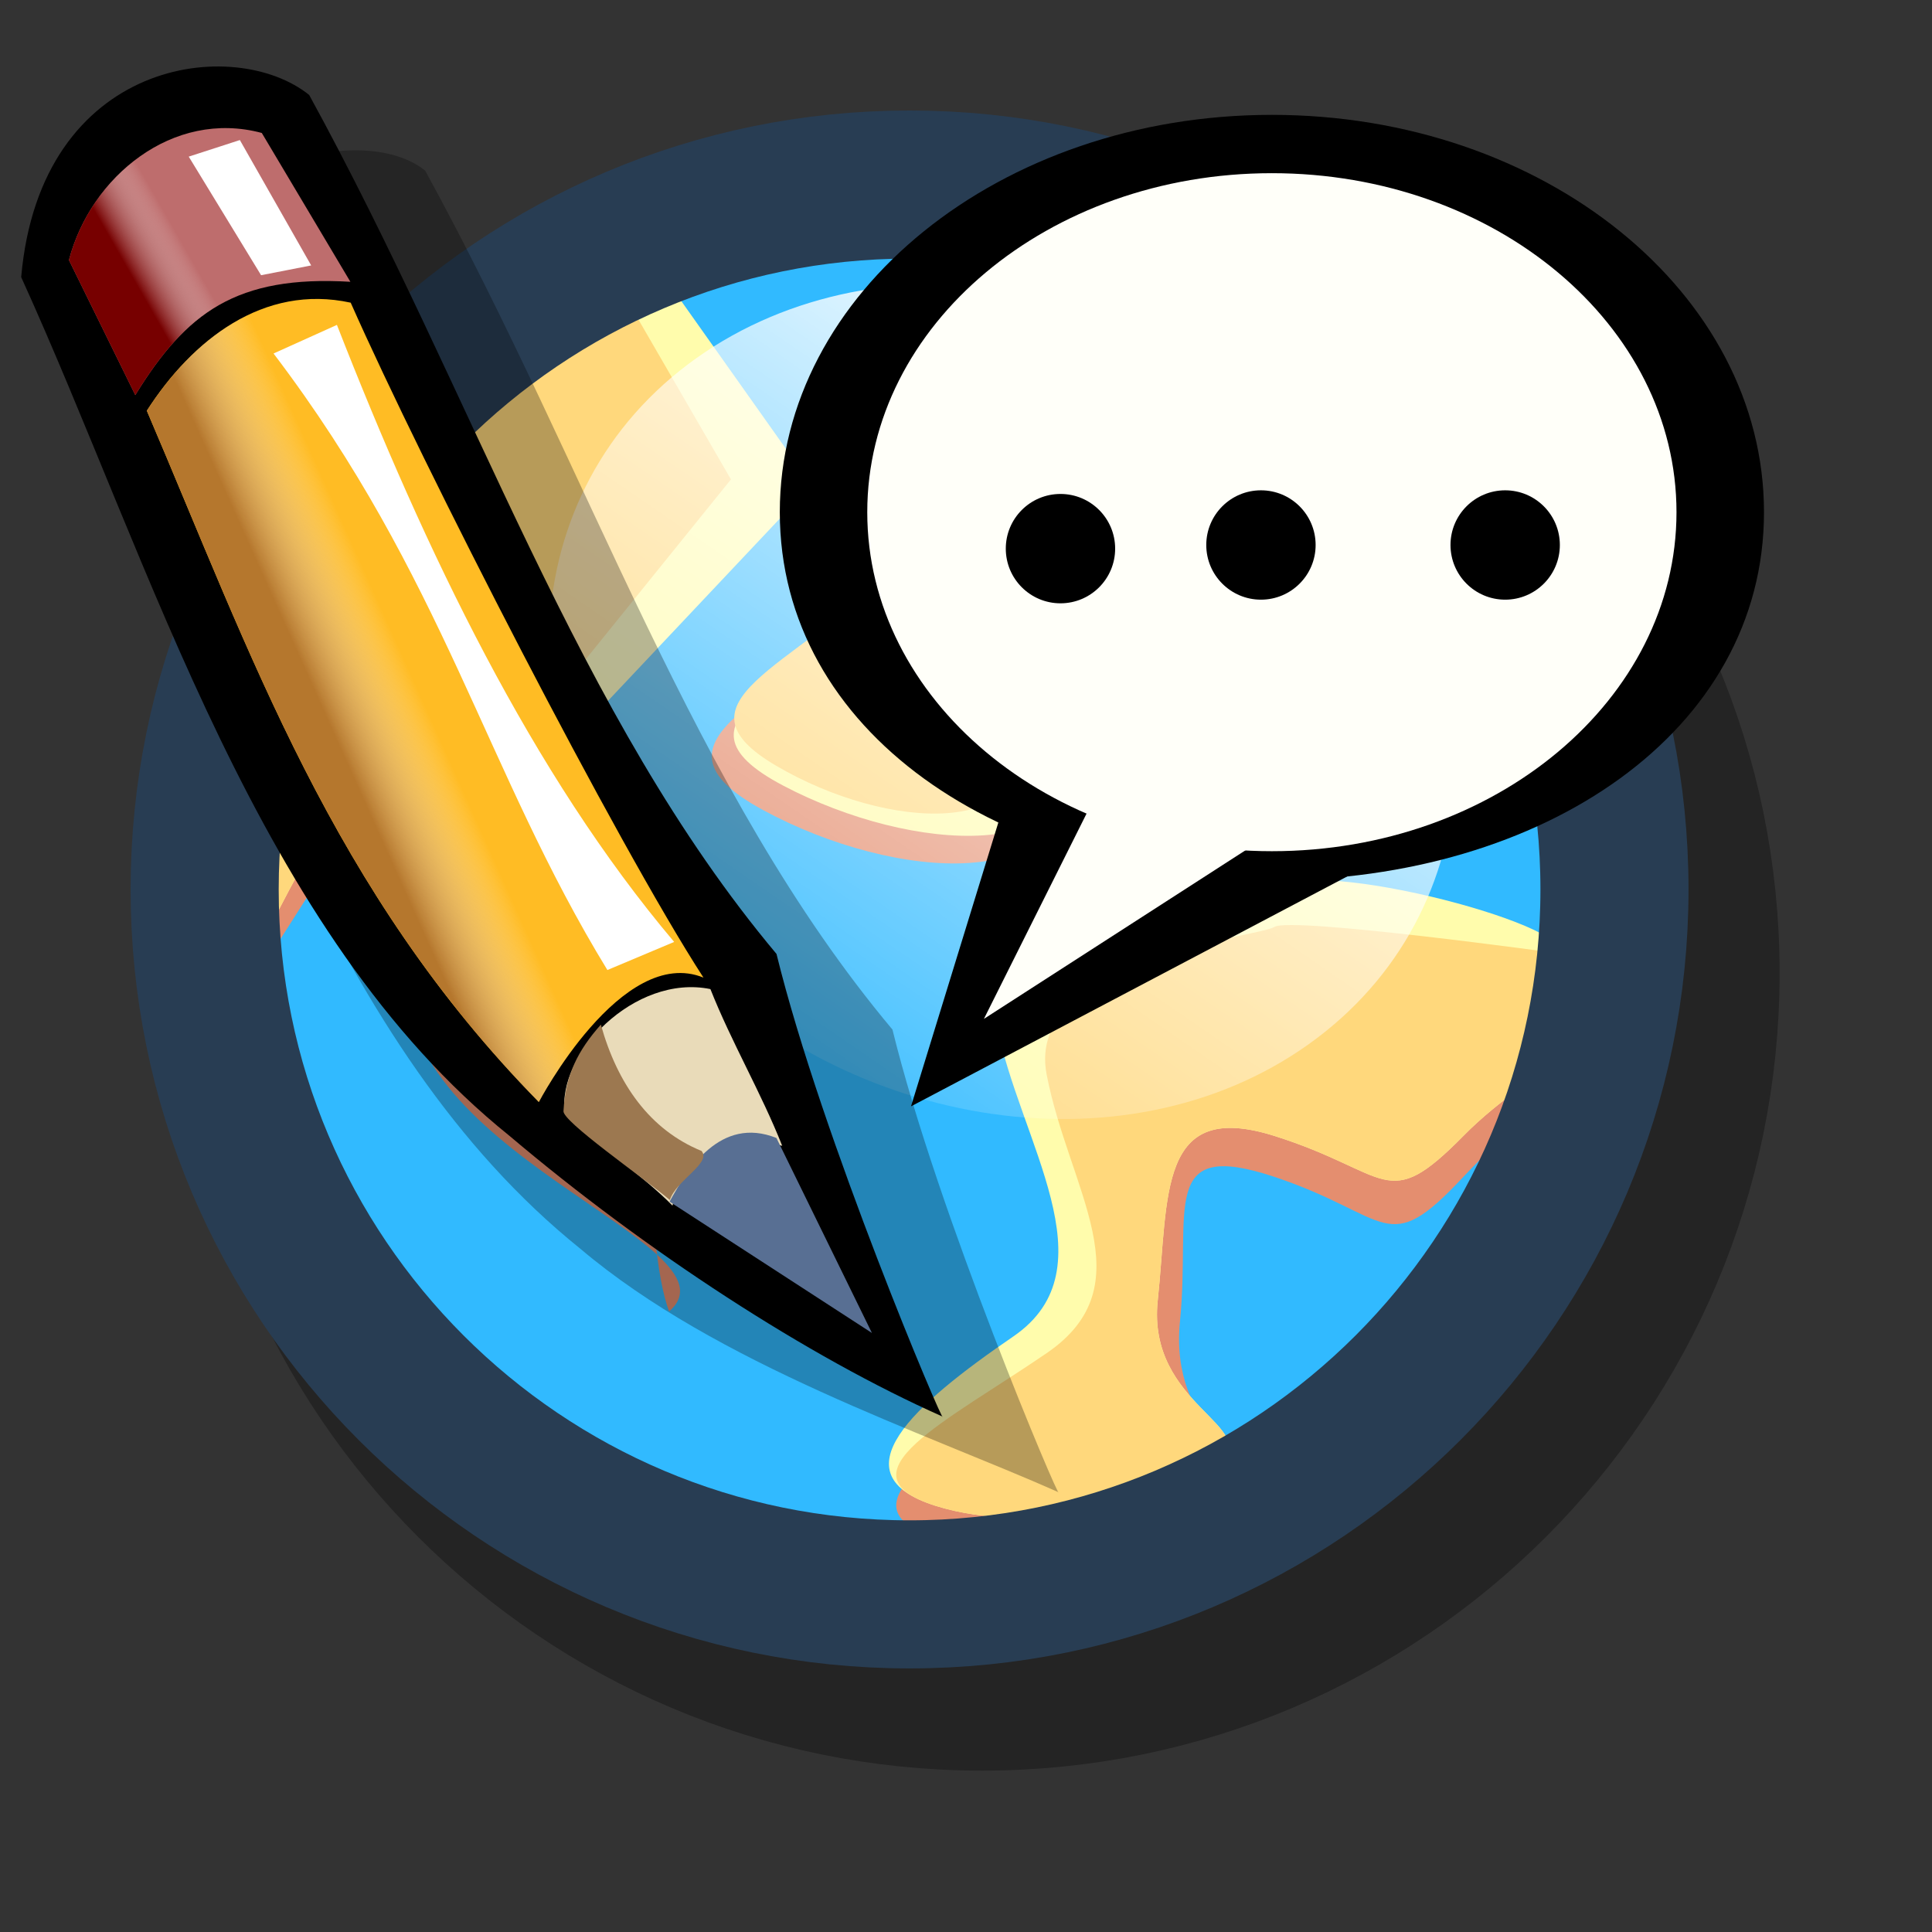 <?xml version="1.0" encoding="UTF-8" standalone="no"?>
<!-- Created with Sodipodi ("http://www.sodipodi.com/") -->
<svg
   xmlns:dc="http://purl.org/dc/elements/1.1/"
   xmlns:cc="http://creativecommons.org/ns#"
   xmlns:rdf="http://www.w3.org/1999/02/22-rdf-syntax-ns#"
   xmlns:svg="http://www.w3.org/2000/svg"
   xmlns="http://www.w3.org/2000/svg"
   xmlns:xlink="http://www.w3.org/1999/xlink"
   xmlns:sodipodi="http://sodipodi.sourceforge.net/DTD/sodipodi-0.dtd"
   xmlns:inkscape="http://www.inkscape.org/namespaces/inkscape"
   id="svg604"
   sodipodi:version="0.32"
   width="72pt"
   height="72pt"
   sodipodi:docname="poedit.svg"
   inkscape:version="0.46+devel"
   inkscape:output_extension="org.inkscape.output.svg.inkscape">
  <rect width="100%" height="100%" fill="#333333" stroke="none"/>
  <defs
     id="defs606">
    <linearGradient
       gradientTransform="matrix(1.037,-1.811349e-6,3.827296e-7,0.964,2.057071e-6,1.075978e-6)"
       spreadMethod="pad"
       gradientUnits="userSpaceOnUse"
       y2="21.479"
       x2="68.36"
       y1="32.869"
       x1="28.252"
       id="linearGradient587"
       xlink:href="#linearGradient584" />
    <linearGradient
       id="linearGradient584">
      <stop
         id="stop585"
         offset="0"
         style="stop-color:#ffffff;stop-opacity:0;" />
      <stop
         id="stop586"
         offset="1"
         style="stop-color:#ffffff;stop-opacity:1;" />
    </linearGradient>
    <linearGradient
       gradientTransform="scale(1.005,0.996)"
       spreadMethod="pad"
       gradientUnits="userSpaceOnUse"
       y2="20.963"
       x2="63.465"
       y1="23.212"
       x1="66.332"
       id="linearGradient622"
       xlink:href="#linearGradient619" />
    <linearGradient
       id="linearGradient619">
      <stop
         id="stop620"
         offset="0"
         style="stop-color:#770000;stop-opacity:1;" />
      <stop
         id="stop621"
         offset="1"
         style="stop-color:#ffffff;stop-opacity:0;" />
    </linearGradient>
    <linearGradient
       gradientTransform="scale(0.913,1.096)"
       spreadMethod="pad"
       gradientUnits="userSpaceOnUse"
       y2="39.763"
       x2="51.655"
       y1="43.377"
       x1="56.328"
       id="linearGradient625"
       xlink:href="#linearGradient626" />
    <linearGradient
       id="linearGradient626">
      <stop
         id="stop627"
         offset="0"
         style="stop-color:#b5772d;stop-opacity:1;" />
      <stop
         id="stop628"
         offset="1"
         style="stop-color:#ffffff;stop-opacity:0;" />
    </linearGradient>
  </defs>
  <sodipodi:namedview
     id="base"
     inkscape:zoom="3.1976941"
     inkscape:cx="43.803632"
     inkscape:cy="36.83328"
     inkscape:window-width="795"
     inkscape:window-height="619"
     inkscape:window-x="130"
     inkscape:window-y="114"
     inkscape:current-layer="svg604"
     showgrid="false"
     showguides="true"
     inkscape:guide-bbox="true" />
  <g
     id="g2825"
     transform="matrix(0.941,0,0,0.941,4.79,3.056)">
    <path
       transform="matrix(0.942,0,0,0.942,5.916,5.375)"
       sodipodi:ry="40.459522"
       sodipodi:rx="40.459526"
       sodipodi:cy="45.390781"
       sodipodi:cx="43.364311"
       d="m 83.824,45.391 c 0,22.334 -18.126,40.46 -40.46,40.46 -22.334,0 -40.46,-18.126 -40.46,-40.46 0,-22.334 18.126,-40.46 40.46,-40.46 22.334,0 40.46,18.126 40.46,40.46 z"
       id="path589"
       style="font-size:12px;fill:none;stroke:#000000;stroke-width:8.5;stroke-opacity:0.3"
       sodipodi:type="arc" />
    <path
       transform="matrix(0.846,0,0,0.846,6.256,5.738)"
       sodipodi:ry="40.459522"
       sodipodi:rx="40.459526"
       sodipodi:cy="45.390781"
       sodipodi:cx="43.364311"
       d="m 83.824,45.391 c 0,22.334 -18.126,40.46 -40.46,40.46 -22.334,0 -40.46,-18.126 -40.46,-40.46 0,-22.334 18.126,-40.46 40.46,-40.46 22.334,0 40.46,18.126 40.46,40.46 z"
       id="path573"
       style="font-size:12px;fill:#31baff;fill-rule:evenodd;stroke-width:1pt"
       sodipodi:type="arc" />
    <path
       sodipodi:nodetypes="ccccccccc"
       id="path576"
       d="m 28.507,13.428 5,8.639 -12.08,14.964 c 0,0 5.877,13.719 10.131,13.547 -2.641,0.562 -2.636,11.904 -1.316,15.425 4.135,-3.571 -15.375,-8.517 -13.715,-18.477 1.66,-9.959 0.486,-12.51 -4.079,-5.455 -4.565,7.054 -5.395,8.922 -4.98,5.602 C 7.884,44.353 6.463,19.778 28.507,13.428 z"
       style="font-size:12px;fill:#e48e6f;fill-rule:evenodd;stroke-width:1pt" />
    <path
       id="path574"
       d="m 30.708,12.401 7.054,9.959 -13.694,14.524 c 0,0 9.544,13.279 9.544,13.694 0,0.415 -3.735,10.789 -3.735,10.789 0,0 -13.279,-7.054 -11.619,-17.014 1.66,-9.959 0,-13.694 -4.565,-6.639 C 9.129,44.768 7.054,50.993 7.469,47.673 7.884,44.353 9.544,16.55 30.708,12.401 z"
       style="font-size:12px;fill:#fffcac;fill-rule:evenodd;stroke-width:1pt" />
    <path
       sodipodi:nodetypes="ccccccccc"
       id="path575"
       d="m 28.507,13.428 5,8.639 -12.08,14.964 c 0,0 5.877,13.719 10.131,13.547 -2.641,0.562 -3.881,6.094 -2.561,9.616 C 27.53,55.792 16.528,56.241 18.188,46.282 19.847,36.322 18.259,30.659 13.694,37.714 9.129,44.768 7.054,50.993 7.469,47.673 7.884,44.353 6.463,19.778 28.507,13.428 z"
       style="font-size:12px;fill:#ffd87c;fill-rule:evenodd;stroke-width:1pt" />
    <path
       id="path577"
       d="m 42.84,18.697 c 0,0 5.282,3.815 -0.587,9.39 -5.869,5.575 -14.085,7.629 -7.042,11.444 7.042,3.815 16.725,4.401 15.845,-2.347 -0.88,-6.749 -2.054,-21.127 -8.216,-18.486 z"
       style="font-size:12px;fill:#e48e6f;fill-rule:evenodd;stroke-width:1pt" />
    <path
       transform="matrix(0.968,0,0,0.939,2.198,1.125)"
       id="path578"
       d="m 42.84,18.697 c 0,0 5.282,3.815 -0.587,9.39 -5.869,5.575 -14.085,7.629 -7.042,11.444 7.042,3.815 16.725,4.401 15.845,-2.347 -0.88,-6.749 -2.054,-21.127 -8.216,-18.486 z"
       style="font-size:12px;fill:#fffbaa;fill-rule:evenodd;stroke-width:1pt" />
    <path
       transform="matrix(0.827,0,0,0.89,6.808,2.025)"
       id="path579"
       d="m 42.84,18.697 c 0,0 5.282,3.815 -0.587,9.39 -5.869,5.575 -14.085,7.629 -7.042,11.444 7.042,3.815 16.725,4.401 15.845,-2.347 -0.88,-6.749 -2.054,-21.127 -8.216,-18.486 z"
       style="font-size:12px;fill:#ffd87c;fill-rule:evenodd;stroke-width:1pt" />
    <path
       id="path580"
       d="m 77.171,47.16 c 0,0 -14.085,-2.054 -14.965,-1.467 -0.88,0.587 -13.204,1.761 -12.03,8.216 1.174,6.455 5.282,11.737 0,15.552 -5.282,3.814 -11.15,6.749 -5.869,8.509 5.282,1.76 12.617,-0.293 14.965,-2.348 2.347,-2.054 -2.641,-3.228 -2.054,-9.096 0.587,-5.869 -1.174,-9.683 4.988,-7.629 6.162,2.054 5.869,4.402 9.976,0 4.108,-4.401 7.629,-5.575 4.988,-11.737 z"
       style="font-size:12px;fill:#e48e6f;fill-rule:evenodd;stroke-width:1pt" />
    <path
       sodipodi:nodetypes="cccccccccc"
       transform="matrix(1,0,0,0.947,0,2.428)"
       id="path582"
       d="m 77.171,47.16 c 1.174,-1.55 -14.085,-5.773 -14.965,-3.327 -0.88,-1.893 -15.845,0.831 -14.671,7.286 1.174,6.455 6.162,13.597 0.88,17.411 -5.282,3.814 -9.39,7.679 -4.108,9.439 5.282,1.76 12.617,-0.293 14.965,-2.348 2.347,-2.054 -3.814,-3.228 -3.228,-9.096 0.587,-5.869 0,-11.233 6.162,-9.179 6.162,2.054 5.869,4.402 9.976,0 4.108,-4.401 7.629,-4.025 4.988,-10.187 z"
       style="font-size:12px;fill:#fffcac;fill-rule:evenodd;stroke-width:1pt" />
    <path
       sodipodi:nodetypes="cccccccccc"
       transform="matrix(1,0,0,0.947,0,2.428)"
       id="path581"
       d="m 77.171,47.16 c 0,0 -14.085,-2.054 -14.965,-1.467 -0.88,0.587 -13.204,1.761 -12.03,8.216 1.174,6.455 5.282,11.737 0,15.552 -5.282,3.814 -11.15,6.749 -5.869,8.509 5.282,1.76 12.617,-0.293 14.965,-2.348 2.347,-2.054 -3.814,-3.228 -3.228,-9.096 0.587,-5.869 0,-11.233 6.162,-9.179 6.162,2.054 5.869,4.402 9.976,0 4.108,-4.401 7.629,-4.025 4.988,-10.187 z"
       style="font-size:12px;fill:#ffd87c;fill-rule:evenodd;stroke-width:1pt" />
    <path
       id="path654"
       d="m 83.824,45.391 c 0,22.334 -18.126,40.459 -40.459,40.459 -22.334,0 -40.46,-18.126 -40.46,-40.459 0,-22.334 18.126,-40.46 40.46,-40.46 22.334,0 40.459,18.126 40.459,40.46 z"
       style="font-size:12px;fill:none;stroke:#283d53;stroke-width:8.5"
       transform="matrix(0.92,0,0,0.92,3.044,1.961)" />
    <path
       id="path588"
       d="m 72.183,30.434 c 0,9.718 -8.479,17.606 -18.926,17.606 -10.447,0 -18.926,-7.887 -18.926,-17.606 0,-9.718 8.479,-17.606 18.926,-17.606 10.447,0 18.926,7.887 18.926,17.606 z"
       style="font-size:12px;fill:url(#linearGradient587);fill-rule:evenodd;stroke-width:1pt"
       transform="matrix(0.934,-0.665,0.918,1.029,-29.84,37.883)" />
    <g
       transform="matrix(0.916,0,0,0.916,13.458,-17.187)"
       id="g2809-7">
      <path
         d="m 38.992,57.142 -6.724,21.854 31.1,-16.391 -24.376,-5.464 z"
         style="font-size:12px;fill-rule:evenodd;stroke-width:1"
         id="path1145-4" />
      <path
         d="m 81.44,44.744 c 0,12.65 -12.701,21.224 -28.368,21.224 -15.667,0 -28.368,-8.574 -28.368,-21.224 0,-12.65 12.701,-22.905 28.368,-22.905 15.667,0 28.368,10.255 28.368,22.905 z"
         style="font-size:12px;fill-rule:evenodd"
         id="path1142-0" />
      <path
         d="m 76.396,44.744 c 0,10.793 -10.443,19.543 -23.325,19.543 -12.882,0 -23.325,-8.75 -23.325,-19.543 0,-10.793 10.443,-19.543 23.325,-19.543 12.882,0 23.325,8.75 23.325,19.543 z"
         style="font-size:12px;fill:#fffff9;fill-rule:evenodd"
         id="path1143-6" />
      <path
         d="m 42.775,61.345 -6.304,12.608 18.912,-12.188 -2.522,-2.942"
         style="font-size:12px;fill:#fffff9;fill-rule:evenodd;stroke-width:1"
         id="path1144-4" />
      <ellipse
         cx="41.397"
         cy="38.937"
         rx="3.152"
         ry="3.152"
         transform="translate(-0.513,7.908)"
         style="font-size:12px;fill-rule:evenodd;stroke-width:1"
         id="path1147-7"
         sodipodi:cx="41.396847"
         sodipodi:cy="38.936886"
         sodipodi:rx="3.1520462"
         sodipodi:ry="3.1520462"
         d="m 44.549,38.937 c 0,1.74 -1.412,3.152 -3.152,3.152 -1.74,0 -3.152,-1.412 -3.152,-3.152 0,-1.74 1.412,-3.152 3.152,-3.152 1.74,0 3.152,1.412 3.152,3.152 z" />
      <ellipse
         cx="41.397"
         cy="38.937"
         rx="3.152"
         ry="3.152"
         transform="translate(11.044,7.698)"
         style="font-size:12px;fill-rule:evenodd;stroke-width:1"
         id="path1148-4"
         sodipodi:cx="41.396847"
         sodipodi:cy="38.936886"
         sodipodi:rx="3.1520462"
         sodipodi:ry="3.1520462"
         d="m 44.549,38.937 c 0,1.74 -1.412,3.152 -3.152,3.152 -1.74,0 -3.152,-1.412 -3.152,-3.152 0,-1.74 1.412,-3.152 3.152,-3.152 1.74,0 3.152,1.412 3.152,3.152 z" />
      <ellipse
         cx="41.397"
         cy="38.937"
         rx="3.152"
         ry="3.152"
         transform="translate(25.123,7.698)"
         style="font-size:12px;fill-rule:evenodd;stroke-width:1"
         id="path1149-8"
         sodipodi:cx="41.396847"
         sodipodi:cy="38.936886"
         sodipodi:rx="3.1520462"
         sodipodi:ry="3.1520462"
         d="m 44.549,38.937 c 0,1.74 -1.412,3.152 -3.152,3.152 -1.74,0 -3.152,-1.412 -3.152,-3.152 0,-1.74 1.412,-3.152 3.152,-3.152 1.74,0 3.152,1.412 3.152,3.152 z" />
    </g>
  </g>
  <g
     transform="matrix(-0.813,-0.123,-0.123,0.813,64.53,4.779)"
     id="g677">
    <defs
       id="defs611" />
    <sodipodi:namedview
       id="namedview687" />
    <path
       sodipodi:nodetypes="cccccc"
       id="path632"
       d="m 1.724,85.587 c 8.576,-2.352 21.574,-4.552 30.773,-10.223 16.875,-9.821 25.902,-30.259 36.345,-46.305 0.83,-13.279 -12.342,-19.619 -17.322,-16.714 -12.656,16.599 -21.578,34.65 -35.687,47.099 -4.357,10.582 -14.316,26.765 -14.109,26.143 z"
       style="fill:#000000;fill-opacity:0.283;fill-rule:evenodd;stroke:none" />
    <path
       sodipodi:nodetypes="cccccc"
       id="path617"
       d="M 9.337,82.116 C 17.913,79.764 28.564,74.923 37.762,69.252 54.638,59.431 64.251,38.406 74.695,22.36 75.524,9.081 64.113,5.969 59.133,8.873 46.477,25.472 37.555,43.523 23.446,55.972 19.089,66.554 9.129,82.738 9.337,82.116 z"
       style="fill:#000000;fill-opacity:1;fill-rule:evenodd;stroke:none" />
    <path
       sodipodi:nodetypes="ccccc"
       id="path613"
       d="m 71.997,20.908 c -1.729,2.49 -3.458,4.98 -5.187,7.469 -2.282,-5.395 -4.98,-8.092 -11.827,-8.714 2.213,-2.697 4.426,-5.395 6.639,-8.092 5.533,-0.623 9.821,4.15 10.374,9.337 z"
       style="fill:#be6d6d;fill-opacity:1;fill-rule:evenodd;stroke:none" />
    <path
       sodipodi:nodetypes="ccccc"
       id="path614"
       d="m 54.776,20.908 c 5.395,-0.346 9.129,3.666 11.204,8.299 -8.438,13.625 -15.423,27.042 -29.67,37.762 0,0 -3.527,-10.167 -8.714,-8.922 6.432,-7.262 21.371,-28.01 27.18,-37.14 z"
       style="fill:#ffbc24;fill-opacity:1;fill-rule:evenodd;stroke:none" />
    <path
       sodipodi:nodetypes="ccccc"
       id="path615"
       d="m 27.077,58.67 c 4.668,-0.242 8.611,5.325 7.573,8.714 -2.006,1.522 -5.256,3.043 -7.262,4.565 -0.346,-2.766 -2.144,-4.91 -6.017,-4.565 1.729,-2.974 3.977,-5.74 5.706,-8.714 z"
       style="fill:#e9dbb9;fill-opacity:1;fill-rule:evenodd;stroke:none" />
    <path
       sodipodi:nodetypes="cccc"
       id="path616"
       d="m 21.786,66.969 c 3.562,-0.83 5.049,2.697 5.81,4.772 l -13.279,6.017 z"
       style="fill:#586f93;fill-opacity:1;fill-rule:evenodd;stroke:none" />
    <path
       sodipodi:nodetypes="ccccc"
       id="path618"
       d="m 71.997,20.908 c -1.729,2.49 -3.458,4.98 -5.187,7.469 -2.282,-5.395 -4.98,-8.092 -11.827,-8.714 2.213,-2.697 4.426,-5.395 6.639,-8.092 5.533,-0.623 9.821,4.15 10.374,9.337 z"
       style="fill:url(#linearGradient622);fill-opacity:1;fill-rule:evenodd;stroke:none" />
    <path
       sodipodi:nodetypes="ccccc"
       id="path623"
       d="m 62.868,12.193 -5.395,6.847 2.905,1.037 5.395,-6.432 z"
       style="fill:#ffffff;fill-opacity:1;fill-rule:evenodd;stroke:none" />
    <path
       sodipodi:nodetypes="ccccc"
       id="path624"
       d="m 54.776,20.908 c 5.395,-0.346 9.129,3.666 11.204,8.299 -8.438,13.625 -15.423,27.042 -29.67,37.762 0,0 -3.527,-10.167 -8.714,-8.922 6.432,-7.262 21.371,-28.01 27.18,-37.14 z"
       style="fill:url(#linearGradient625);fill-opacity:1;fill-rule:evenodd;stroke:none" />
    <path
       sodipodi:nodetypes="ccccc"
       id="path630"
       d="m 29.67,56.18 c 1.245,0.761 2.49,1.522 3.735,2.282 C 42.534,47.604 46.684,36.538 58.926,24.642 57.75,23.881 56.574,23.121 55.398,22.36 48.067,35.086 39.699,47.397 29.67,56.18 z"
       style="fill:#ffffff;fill-opacity:1;fill-rule:evenodd;stroke:none" />
    <path
       sodipodi:nodetypes="ccccc"
       id="path631"
       d="m 34.754,67.281 c 0.207,-2.179 -0.311,-3.735 -1.452,-5.498 -1.522,3.389 -3.873,5.844 -7.158,6.639 -0.726,0.622 1.245,1.971 1.452,3.216 1.867,-1.141 7.158,-3.735 7.158,-4.357 z"
       style="fill:#9c7850;fill-opacity:1;fill-rule:evenodd;stroke:none" />
  </g>
</svg>
